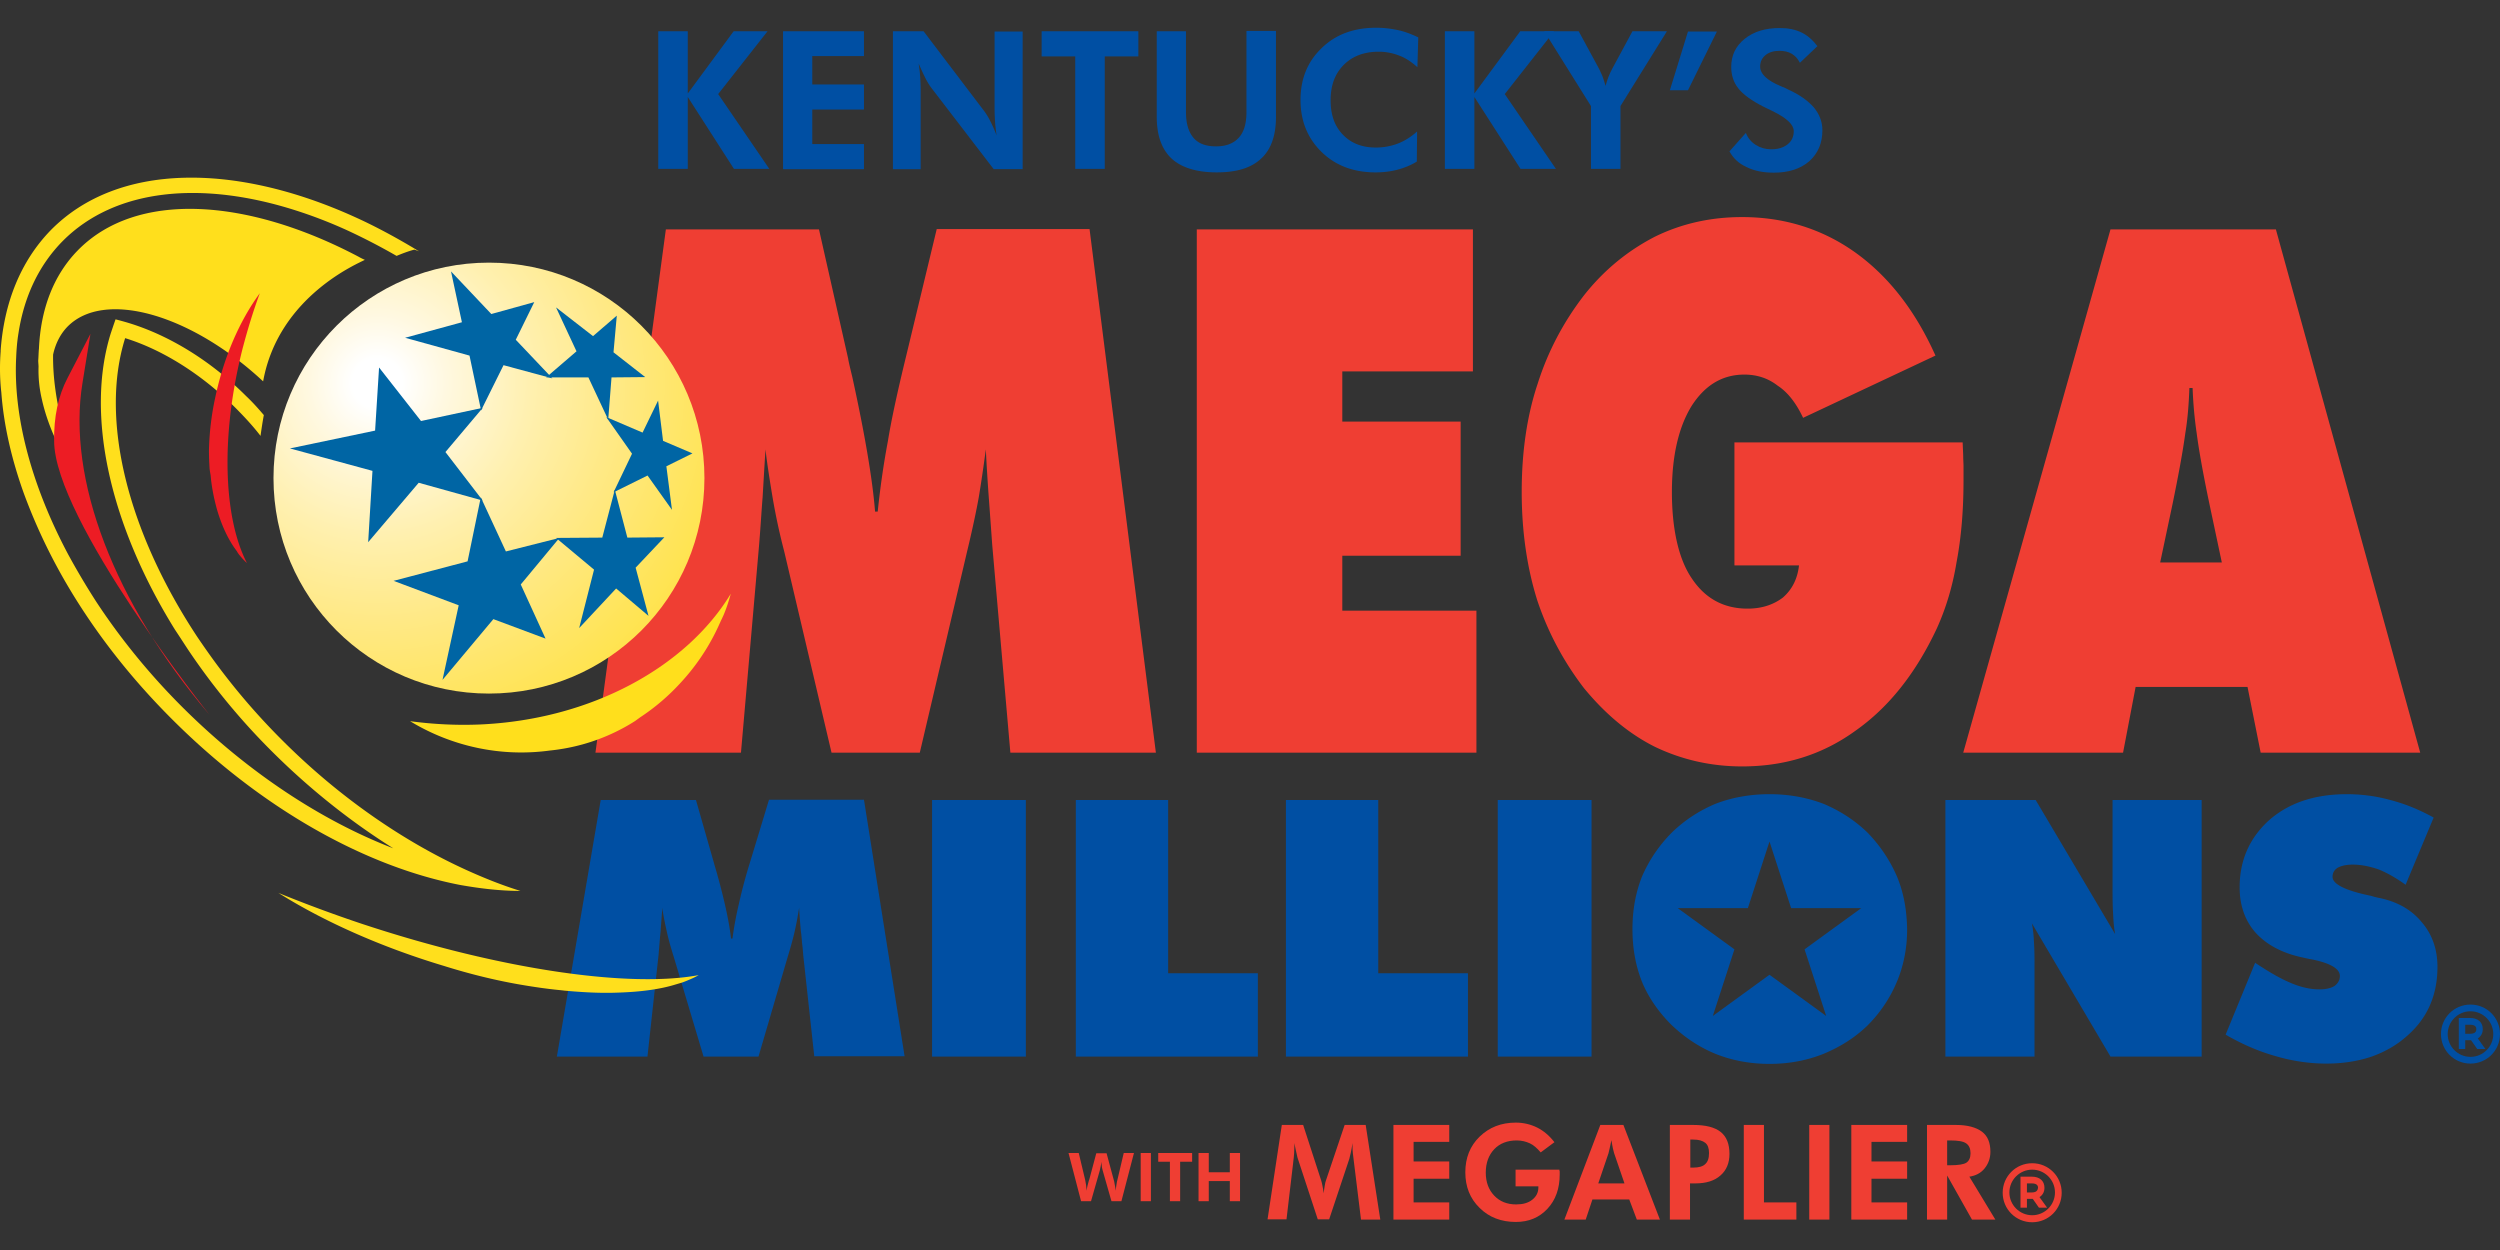 <svg xmlns="http://www.w3.org/2000/svg" viewBox="0 0 529.17 264.58"><rect x="0" y="0" width="529.17" height="264.58" fill="#333333" stroke="none"/><defs><radialGradient id="a" cx="242.68" cy="243.83" r="131.56" gradientTransform="matrix(1.29 0 0 -1.29 -183.79 436.23)" gradientUnits="userSpaceOnUse"><stop offset=".05" stop-color="#fff"/><stop offset=".14" stop-color="#fff8e0"/><stop offset=".31" stop-color="#fff0af"/><stop offset=".48" stop-color="#ffe986"/><stop offset=".64" stop-color="#ffe562"/><stop offset=".79" stop-color="#ffe241"/><stop offset=".91" stop-color="#ffe028"/><stop offset="1" stop-color="#ffdf1c"/></radialGradient></defs><g fill="#ef3e33"><path d="m213.863 159.32-3.835-43.913c-.124-1.731-.247-3.401-.371-5.133s-.248-3.402-.371-5.072c-.31-4.267-.495-7.607-.619-10.081a305.32 305.32 0 0 1-1.484 10.081c-.495 2.783-1.299 6.618-2.474 11.504l-10.02 42.614h-18.678l-10.02-42.614a133.636 133.636 0 0 1-2.474-11.504c-.742-4.453-1.237-7.793-1.484-10.081-.31 4.824-.495 8.226-.618 10.205-.186 2.165-.371 5.505-.743 10.081l-3.834 43.913h-30.801L140.943 48.55h32.408l6.185 27.399c.062.495.371 1.793.866 3.834 2.66 12.123 4.268 21.586 4.824 28.513h.557c.495-4.763 1.175-9.71 2.165-14.968.742-4.577 2.04-10.514 3.834-17.874l6.495-26.966h32.347l14.04 110.833zM253.322 159.32V48.55h58.448v30.058h-27.647v10.638h25.049v28.389h-25.049v11.628h28.389v30.058zM380.793 119.675h-13.669V93.637h48.304c.062 1.484.124 2.597.124 3.154s.062 1.237.062 1.917v2.969c0 6.432-.495 12.184-1.484 17.38-.804 4.886-2.165 9.524-4.144 13.915-4.453 9.525-10.205 16.762-17.256 21.71-6.99 5.071-14.968 7.545-23.998 7.545-6.432 0-12.617-1.36-18.43-4.144-5.443-2.721-10.453-6.865-15.03-12.431-4.267-5.567-7.607-11.752-9.896-18.617-2.164-6.927-3.278-14.535-3.278-22.946s1.114-16.143 3.402-22.946c2.165-6.803 5.443-12.988 9.772-18.617 4.144-5.257 9.154-9.4 15.03-12.431 5.69-2.783 11.813-4.144 18.43-4.144 8.907 0 16.885 2.474 23.874 7.422 7.113 5.071 12.803 12.37 17.07 21.894L381.66 88.441c-1.484-3.154-3.278-5.442-5.381-6.803-1.98-1.546-4.33-2.35-7.05-2.35-4.64 0-8.35 2.226-11.195 6.68-2.722 4.452-4.144 10.514-4.144 18.183s1.36 14.04 4.144 18.183c2.845 4.33 6.803 6.495 11.875 6.495 2.968 0 5.442-.804 7.483-2.35 2.041-1.794 3.093-4.083 3.402-6.804zM415.552 159.32 446.724 48.55h35.007l30.553 110.771h-33.77l-2.783-13.916h-23.688l-2.66 13.916zm41.686-40.264h13.05l-2.659-12.555c-1.36-6.494-2.227-11.442-2.66-14.782a88.997 88.997 0 0 1-.865-9.586h-.68c-.124 3.401-.372 6.617-.867 9.586-.556 4.082-1.484 9.03-2.66 14.782z"/></g><g fill="#004fa3"><path d="m172.362 223.643-2.35-21.523a35.163 35.163 0 0 0-.248-2.536c-.062-.866-.123-1.67-.247-2.474-.186-2.103-.31-3.711-.371-4.948a76.678 76.678 0 0 1-.928 4.948c-.31 1.36-.804 3.216-1.546 5.628l-6.123 20.905H148.92l-6.247-20.905c-.618-1.979-1.175-3.834-1.546-5.628-.495-2.165-.804-3.835-.928-4.948-.185 2.35-.309 4.02-.37 5.01-.124 1.051-.248 2.721-.434 4.948l-2.35 21.523h-19.173l9.277-54.303h20.163l3.835 13.42c.062.248.247.867.556 1.918 1.67 5.938 2.66 10.576 3.03 13.978h.31a72.05 72.05 0 0 1 1.36-7.36 110.518 110.518 0 0 1 2.351-8.782l4.02-13.236h20.101l8.597 54.303h-19.111zM197.287 223.643V169.34h19.854v54.303zM227.717 223.643V169.34h19.544v36.676h18.988v17.627zM272.186 223.643V169.34h19.544v36.676h18.988v17.627zM317.027 223.643V169.34h19.853v54.303zM411.78 223.643V169.34h19.11l16.824 28.388c-.248-1.298-.371-2.721-.433-4.205-.124-2.041-.124-4.02-.124-6V169.34h18.864v54.303h-19.297l-16.637-28.203c.247 1.237.37 2.536.433 3.896.123 1.918.123 3.526.123 4.701v19.606zM471.093 219.004l6.246-15.214c2.97 1.979 5.443 3.401 7.546 4.267 2.165.928 4.206 1.36 6.061 1.36 1.36 0 2.474-.247 3.216-.741.742-.557 1.114-1.237 1.114-2.103 0-1.485-1.918-2.66-5.752-3.464-.804-.123-1.794-.37-2.907-.618-4.082-.99-7.175-2.783-9.34-5.257-2.102-2.474-3.216-5.629-3.216-9.401 0-5.752 2.103-10.515 6.309-14.288 4.206-3.649 9.648-5.442 16.39-5.442 3.216 0 6.308.433 9.215 1.237 3.093.804 6.123 2.04 9.154 3.71l-5.937 14.226c-1.98-1.423-3.835-2.474-5.629-3.216-2.103-.742-3.958-1.052-5.566-1.052-1.36 0-2.412.248-3.216.68-.742.495-1.052 1.114-1.052 1.918 0 1.546 2.722 2.907 8.164 4.02.743.248 1.361.371 1.98.495 3.71.804 6.68 2.536 8.782 5.133 2.165 2.536 3.278 5.69 3.278 9.401 0 6.062-2.165 10.948-6.556 14.72-2.165 1.918-4.7 3.34-7.545 4.33-2.846.928-6 1.423-9.402 1.423s-7.05-.495-10.638-1.547c-3.587-.99-7.174-2.536-10.7-4.577zM401.512 185.482c-1.484-3.401-3.525-6.432-6.123-9.153-2.721-2.66-5.875-4.7-9.4-6.185-3.588-1.36-7.36-2.041-11.443-2.041s-7.916.68-11.442 2.04c-3.525 1.485-6.618 3.526-9.339 6.186-2.66 2.721-4.7 5.752-6.185 9.153-1.36 3.402-2.04 7.113-2.04 11.195s.68 7.793 2.04 11.195c1.36 3.278 3.464 6.308 6.185 9.03 2.845 2.72 5.938 4.762 9.401 6.184 3.587 1.423 7.36 2.103 11.38 2.103s7.793-.68 11.38-2.103c3.588-1.484 6.742-3.463 9.402-6.06a28.753 28.753 0 0 0 6.184-9.216c1.423-3.402 2.165-7.113 2.165-11.071-.062-4.144-.742-7.855-2.165-11.257zm-14.967 29.564-11.999-8.72-11.998 8.72 4.576-14.101-11.998-8.721h14.843l4.577-14.102 4.577 14.102h14.844l-11.999 8.72z"/></g><g fill="#ef3e33"><path d="m268.29 258.155 3.03-20.04h4.515l3.835 11.814c.062.247.185.618.247 1.051.124.495.186.99.248 1.608.062-.618.185-1.175.247-1.67s.186-.865.247-1.05l3.959-11.752h4.453l3.092 20.039h-4.082l-1.484-12.06c-.124-.867-.186-1.547-.247-2.042s-.062-.866-.062-1.299v-.804c-.124.804-.248 1.485-.371 2.041s-.248.99-.31 1.3l-4.267 12.802h-2.412l-4.206-12.803c-.062-.123-.124-.433-.247-.99s-.31-1.298-.495-2.35v.619c0 .928-.062 2.103-.248 3.402v.061l-1.422 12.061h-4.02zM294.947 258.155v-20.04h11.813v3.588h-7.546v4.144h7.546v3.649h-7.546v5.01h7.546v3.649zM320.923 247.579h9.154c0 .123 0 .247.062.37v.62c0 3.03-.866 5.442-2.598 7.297s-3.958 2.784-6.68 2.784c-3.092 0-5.69-.99-7.669-2.97-2.041-1.978-3.03-4.514-3.03-7.545s.989-5.566 3.03-7.545 4.577-2.969 7.67-2.969c1.607 0 3.154.371 4.514 1.051s2.598 1.732 3.65 3.093l-2.908 2.165c-.742-.866-1.484-1.547-2.288-1.918s-1.732-.618-2.783-.618c-1.98 0-3.587.618-4.762 1.855s-1.794 2.907-1.794 4.948.618 3.65 1.794 4.886 2.72 1.856 4.638 1.856c1.423 0 2.536-.31 3.402-.99s1.299-1.546 1.299-2.598v-.247h-4.825v-3.525zM331.128 258.155l7.608-20.04h4.886l7.73 20.04h-4.885l-1.608-4.268h-7.793l-1.423 4.268zm12.741-7.608-2.226-6.494c-.062-.185-.124-.494-.248-.99s-.185-1.05-.309-1.731c-.124.618-.247 1.237-.371 1.732s-.186.866-.248 1.051l-2.164 6.37h5.566zM353.456 258.155v-20.04h4.948c2.66 0 4.576.496 5.813 1.485s1.856 2.536 1.856 4.639c0 1.917-.619 3.463-1.917 4.577-1.237 1.113-3.031 1.67-5.258 1.67h-1.175v7.669zm4.33-11.01h.618c1.175 0 2.04-.247 2.535-.741.557-.495.805-1.237.805-2.35 0-.99-.248-1.732-.805-2.165s-1.36-.68-2.535-.68h-.619zM369.104 258.155v-20.04h4.267v16.39h6.865v3.65zM382.958 258.155v-20.04h4.267v20.04zM391.864 258.155v-20.04h11.813v3.588h-7.545v4.144h7.545v3.649h-7.545v5.01h7.545v3.649zM422.356 258.155h-4.948l-5.258-9.34v9.34h-4.267v-20.04h6.123c2.412 0 4.268.496 5.504 1.423s1.794 2.35 1.794 4.268c0 1.36-.433 2.536-1.237 3.525s-1.917 1.547-3.216 1.732zM412.15 246.65h.619c1.732 0 2.907-.186 3.463-.557s.866-1.051.866-1.979c0-.99-.309-1.67-.927-2.103s-1.732-.618-3.402-.618h-.619zM234.21 244.053l1.485 5.505c.124.371.186.742.248 1.113.062.433.185.866.247 1.36 0-.432.062-.865.124-1.236.062-.433.123-.804.247-1.237l1.299-5.505h2.165l-2.66 10.205h-2.103l-1.855-6.494c-.062-.309-.186-.618-.186-.927-.062-.31-.062-.619-.123-.928 0 .37-.062.68-.124.99s-.124.618-.186.865l-1.855 6.494h-2.103l-2.66-10.205h2.165l1.36 5.69c.063.31.125.68.186 1.052s.062.804.124 1.237c.062-.619.248-1.36.495-2.227l.062-.123 1.484-5.567h2.165zM241.447 254.258v-10.205h2.165v10.205zM249.797 245.909v8.35h-2.165v-8.35h-2.474v-1.856h7.175v1.856zM253.693 254.258v-10.205h2.165v4.082h4.453v-4.082h2.165v10.205h-2.165v-4.267h-4.453v4.267z"/></g><g fill="#004fa3"><path d="M139.335 35.746V6.615h6.246v13.174l9.71-13.174h7.175l-10.452 13.298 10.823 15.833h-7.484l-9.772-15.215v15.215zM165.744 35.746V6.615h17.132v5.257H171.93v6h10.947v5.319H171.93v7.298h10.947v5.319h-17.132zM189 35.746V6.615h6.493l12.865 16.947c.371.494.804 1.175 1.237 2.04s.928 1.918 1.36 3.093c-.123-.866-.247-1.732-.309-2.598s-.123-1.917-.123-3.154V6.677h5.937v29.13h-6.123l-13.236-17.255c-.37-.495-.804-1.175-1.236-2.041s-.928-1.917-1.423-3.093c.124.866.247 1.67.31 2.536s.123 1.918.123 3.216v16.638h-5.876zM233.84 11.934v23.812h-6.247V11.934h-7.113V6.615h20.472v5.319zM270.083 6.615v18.122c0 3.958-1.051 6.927-3.154 8.844-2.103 1.98-5.195 2.907-9.401 2.907s-7.422-.99-9.525-2.907c-2.103-1.979-3.154-4.886-3.154-8.844V6.615h6.185v17.132c0 2.412.556 4.206 1.608 5.443s2.66 1.793 4.762 1.793 3.711-.618 4.824-1.855 1.609-3.03 1.609-5.443V6.553h6.246zM300.018 14.222c-1.237-1.113-2.536-1.979-3.896-2.474a11.907 11.907 0 0 0-4.268-.804c-3.092 0-5.566.928-7.422 2.784s-2.783 4.33-2.783 7.483.866 5.505 2.598 7.299 4.02 2.72 6.989 2.72c1.67 0 3.278-.308 4.7-.865s2.783-1.423 4.02-2.536l-.061 6.37c-1.3.805-2.722 1.361-4.144 1.732s-2.97.557-4.577.557c-4.639 0-8.474-1.422-11.442-4.33s-4.453-6.555-4.453-11.008 1.484-8.103 4.453-10.948c2.968-2.907 6.803-4.33 11.566-4.33 1.608 0 3.092.186 4.576.496s2.907.865 4.33 1.546zM305.832 35.746V6.615h6.247v13.174l9.71-13.174h7.175L318.51 19.913l10.824 15.833h-7.484l-9.772-15.215v15.215z"/><path d="M336.757 35.746V22.448L326.86 6.615h7.298l4.33 7.979c.185.37.432.927.68 1.484.247.618.433 1.299.68 2.103.186-.68.371-1.3.618-1.918s.495-1.175.804-1.731l4.268-7.917h7.298l-9.834 15.833v13.298zM353.456 19.108l3.834-12.431h6.123l-6.123 12.431zM366.073 32.035l3.463-3.897c.433 1.052 1.114 1.918 2.103 2.536s2.041.928 3.278.928c1.485 0 2.598-.371 3.464-1.051s1.299-1.609 1.299-2.784c0-1.36-1.423-2.721-4.268-4.144-.928-.432-1.608-.804-2.165-1.051-2.535-1.299-4.329-2.598-5.319-3.896-.99-1.237-1.484-2.784-1.484-4.515 0-2.413.928-4.392 2.845-5.938s4.391-2.288 7.422-2.288c1.794 0 3.278.309 4.577.927s2.412 1.608 3.401 2.907l-3.71 3.526c-.433-.866-.99-1.485-1.732-1.918s-1.608-.618-2.598-.618c-1.237 0-2.226.31-2.969.928s-1.113 1.422-1.113 2.412c0 1.546 1.484 2.968 4.515 4.205.619.248 1.052.433 1.36.619 2.475 1.113 4.268 2.412 5.505 3.835 1.175 1.422 1.794 3.03 1.794 4.824 0 2.721-.928 4.886-2.783 6.556-1.856 1.608-4.392 2.412-7.484 2.412-2.227 0-4.144-.371-5.752-1.175-1.67-.742-2.845-1.856-3.65-3.34zM524.468 219.808c.68-.432 1.052-1.113 1.052-1.979 0-1.484-1.052-2.35-2.66-2.35h-2.412v6.556h1.36v-1.855h1.238l1.299 1.855h1.731zm-1.608-.99h-1.051v-1.916h1.051c1.299 0 1.299.742 1.299.927 0 .248 0 .99-1.299.99z"/><path d="M522.922 225.128c-3.464 0-6.247-2.784-6.247-6.247s2.783-6.247 6.247-6.247 6.247 2.783 6.247 6.247-2.783 6.247-6.247 6.247zm0-11.071c-2.66 0-4.824 2.164-4.824 4.824s2.165 4.824 4.824 4.824 4.824-2.165 4.824-4.824-2.164-4.824-4.824-4.824z"/></g><path fill="#ef3e33" d="M431.695 253.392c.68-.432 1.051-1.113 1.051-1.979 0-1.484-1.051-2.35-2.66-2.35h-2.411v6.556h1.36v-1.855h1.237l1.299 1.855h1.732zm-1.608-.99h-1.052v-1.916h1.052c1.298 0 1.298.742 1.298.927-.061.248-.061.99-1.298.99z"/><path fill="#ef3e33" d="M430.149 258.712c-3.464 0-6.247-2.784-6.247-6.247s2.783-6.247 6.247-6.247 6.246 2.783 6.246 6.247-2.783 6.247-6.246 6.247zm0-11.133c-2.66 0-4.825 2.164-4.825 4.824s2.165 4.824 4.825 4.824 4.824-2.165 4.824-4.824-2.165-4.824-4.824-4.824z"/><g fill="#ffdf1c"><path d="M76.88 195.638a293.761 293.761 0 0 1-17.962-6.643c9.649 6.08 21.95 11.535 35.02 15.45 6.011 1.887 11.88 3.284 17.546 4.194 2.165.352 4.125.63 6.08.84l1.397.143.557.068c3.847.353 7.62.557 11.114.42 4.893-.142 9.086-.698 12.444-1.75l1.188-.352.21-.068.557-.21c1.051-.421 2.028-.842 2.863-1.33-14.54 2.727-41.587-1.052-71.015-10.762zM.131 74.296C.83 64.16 4.324 55.284 10.825 48.641c14.052-14.188 38.791-14.256 64.236-2.727 4.336 1.954 8.597 4.261 12.933 6.853.21.142.488.278.699.42-.353-.142-.631-.21-.978-.352-1.33.352-2.585.84-3.772 1.33a133.599 133.599 0 0 0-9.927-5.171 97.593 97.593 0 0 0-11.257-4.404c-19.99-6.432-38.37-4.75-49.485 6.433-5.103 5.17-8.177 11.813-9.364 19.5-.278 1.677-.42 3.427-.489 5.171-.63 12.444 3.216 26.979 10.972 41.587a157.116 157.116 0 0 0 6.012 10.137c5.103 7.756 11.325 15.45 18.592 22.65 13.49 13.353 29.007 23.626 44.247 29.495-8.808-5.523-17.405-12.301-25.37-20.2a141.938 141.938 0 0 1-17.894-21.597c-.977-1.466-1.954-3.006-2.938-4.472-13.841-22.296-18.944-45.434-13.631-62.628.352-1.052.699-2.097 1.051-3.074 1.052.278 2.097.557 3.217.91 8.176 2.584 16.847 7.755 24.46 15.375 1.33 1.255 2.518 2.585 3.706 3.983-.279 1.466-.49 2.938-.7 4.403-1.607-2.096-3.426-4.05-5.38-6.011-7.342-7.267-15.586-12.302-23.274-14.677-5.38 17.126.42 40.82 15.376 63.395a195.13 195.13 0 0 0 2.727 3.915 142.66 142.66 0 0 0 15.518 18.171c11.745 11.671 25.16 20.967 38.514 27.053 3.847 1.75 7.687 3.284 11.534 4.472-4.125 0-8.386-.489-12.722-1.256-20.268-3.915-42.15-16.284-60.81-34.876-10.415-10.348-18.802-21.666-24.882-33.065a119.23 119.23 0 0 1-6.778-15.165C2.382 96.952.774 89.82.286 83.109c-.353-3.073-.353-6.01-.143-8.806z"/><path d="M8.24 73.876c.352-8.319 3.005-15.518 8.176-20.831 12.302-12.654 35.65-11.256 59.412 1.256.489.278.91.488 1.398.698-1.052.631-18.246 7.552-21.53 25.723-15.308-14.256-33.689-19.5-41.451-11.534-1.54 1.608-2.517 3.636-3.006 5.87-.068 4.823.699 10.136 2.165 15.66 1.187 4.26 2.795 8.664 4.892 13.21-4.892-6.568-8.108-13.353-9.438-19.433a26.42 26.42 0 0 1-.699-6.853c0-.42-.068-.909-.068-1.33.068-.84.068-1.607.142-2.449z"/></g><path fill="#ed1c24" d="m14.32 79.962 4.823-9.296-1.676 10.347c-3.352 20.342 6.71 46.622 26.843 70.248 0 0-32.854-41.309-32.854-57.946-.069-5.035.84-9.506 2.863-13.353z"/><path fill="#ffdf1c" d="M101.551 153.352c-5.035.21-9.995-.068-14.751-.7 8.74 5.314 19.155 7.62 29.496 6.223 4.824-.489 9.364-1.75 13.631-3.773 1.608-.767 3.148-1.608 4.546-2.517l1.052-.767.42-.278a45.045 45.045 0 0 0 7.898-6.78 45.768 45.768 0 0 0 8.109-11.954l.699-1.54.142-.279.352-.767c.631-1.466 1.12-3.006 1.54-4.546-9.295 15.376-29.36 26.632-53.122 27.678z"/><path fill="#ed1c24" d="M51.435 73.455c1.051-3.983 2.239-7.83 3.562-11.392-4.403 6.011-7.688 13.767-9.438 22.086a58.227 58.227 0 0 0-1.33 11.256c0 1.398.068 2.654.143 3.915l.142.91.068.352c.21 2.517.699 4.892 1.33 7.2.909 3.148 2.164 5.943 3.704 8.176l.557.767.068.142.278.42c.557.7 1.12 1.33 1.75 1.887-4.96-9.574-5.659-26.979-.84-45.713z"/><path fill="url(#a)" d="M241.29 154.25c0 40.8-33 73.8-73.8 73.8s-73.8-33-73.8-73.8 33-73.8 73.8-73.8 73.8 33 73.8 73.8z" transform="translate(-.011 5.873) scale(.618)"/><g fill="#0065a4"><path d="m129.86 74.575 6.71 5.244-7.131.068-.7 8.95-4.193-8.95h-8.95l6.433-5.523-4.335-9.296 7.83 6.08 5.034-4.335-.699 7.755z"/><path d="m141.048 98.69 1.187 9.227-5.17-7.267-7.2 3.563 3.915-8.177-5.455-7.756 7.688 3.285 3.284-6.78 1.052 8.53 6.222 2.653-5.523 2.728z"/><path d="m130.422 124.555-7.83 8.387 3.148-12.37-8.04-6.71 9.784-.069 2.654-10.137 2.653 10.137 7.83-.068-6.08 6.432 2.728 10.205-6.853-5.801z"/><path d="m97.08 128.117-13.768-5.17 15.66-4.126 2.795-13.557 5.313 11.46 11.325-2.863-8.177 9.853 5.245 11.46-11.046-4.125-10.762 12.858 3.427-15.796z"/><path d="m79.397 91.144.84-13.353 8.876 11.324 13.069-2.795-7.898 9.364 7.898 10.273-13.557-3.773-10.694 12.58.909-15.097-17.472-4.75 18.035-3.773z"/><path d="m104 66.466 9.086-2.517-3.915 7.966 7.756 8.177-10.348-2.796-4.75 9.574-2.449-11.603-13.631-3.772 12.023-3.285-2.307-10.761 8.529 9.017z"/></g><title>Mega Millions at Kentucky Lottery</title></svg>